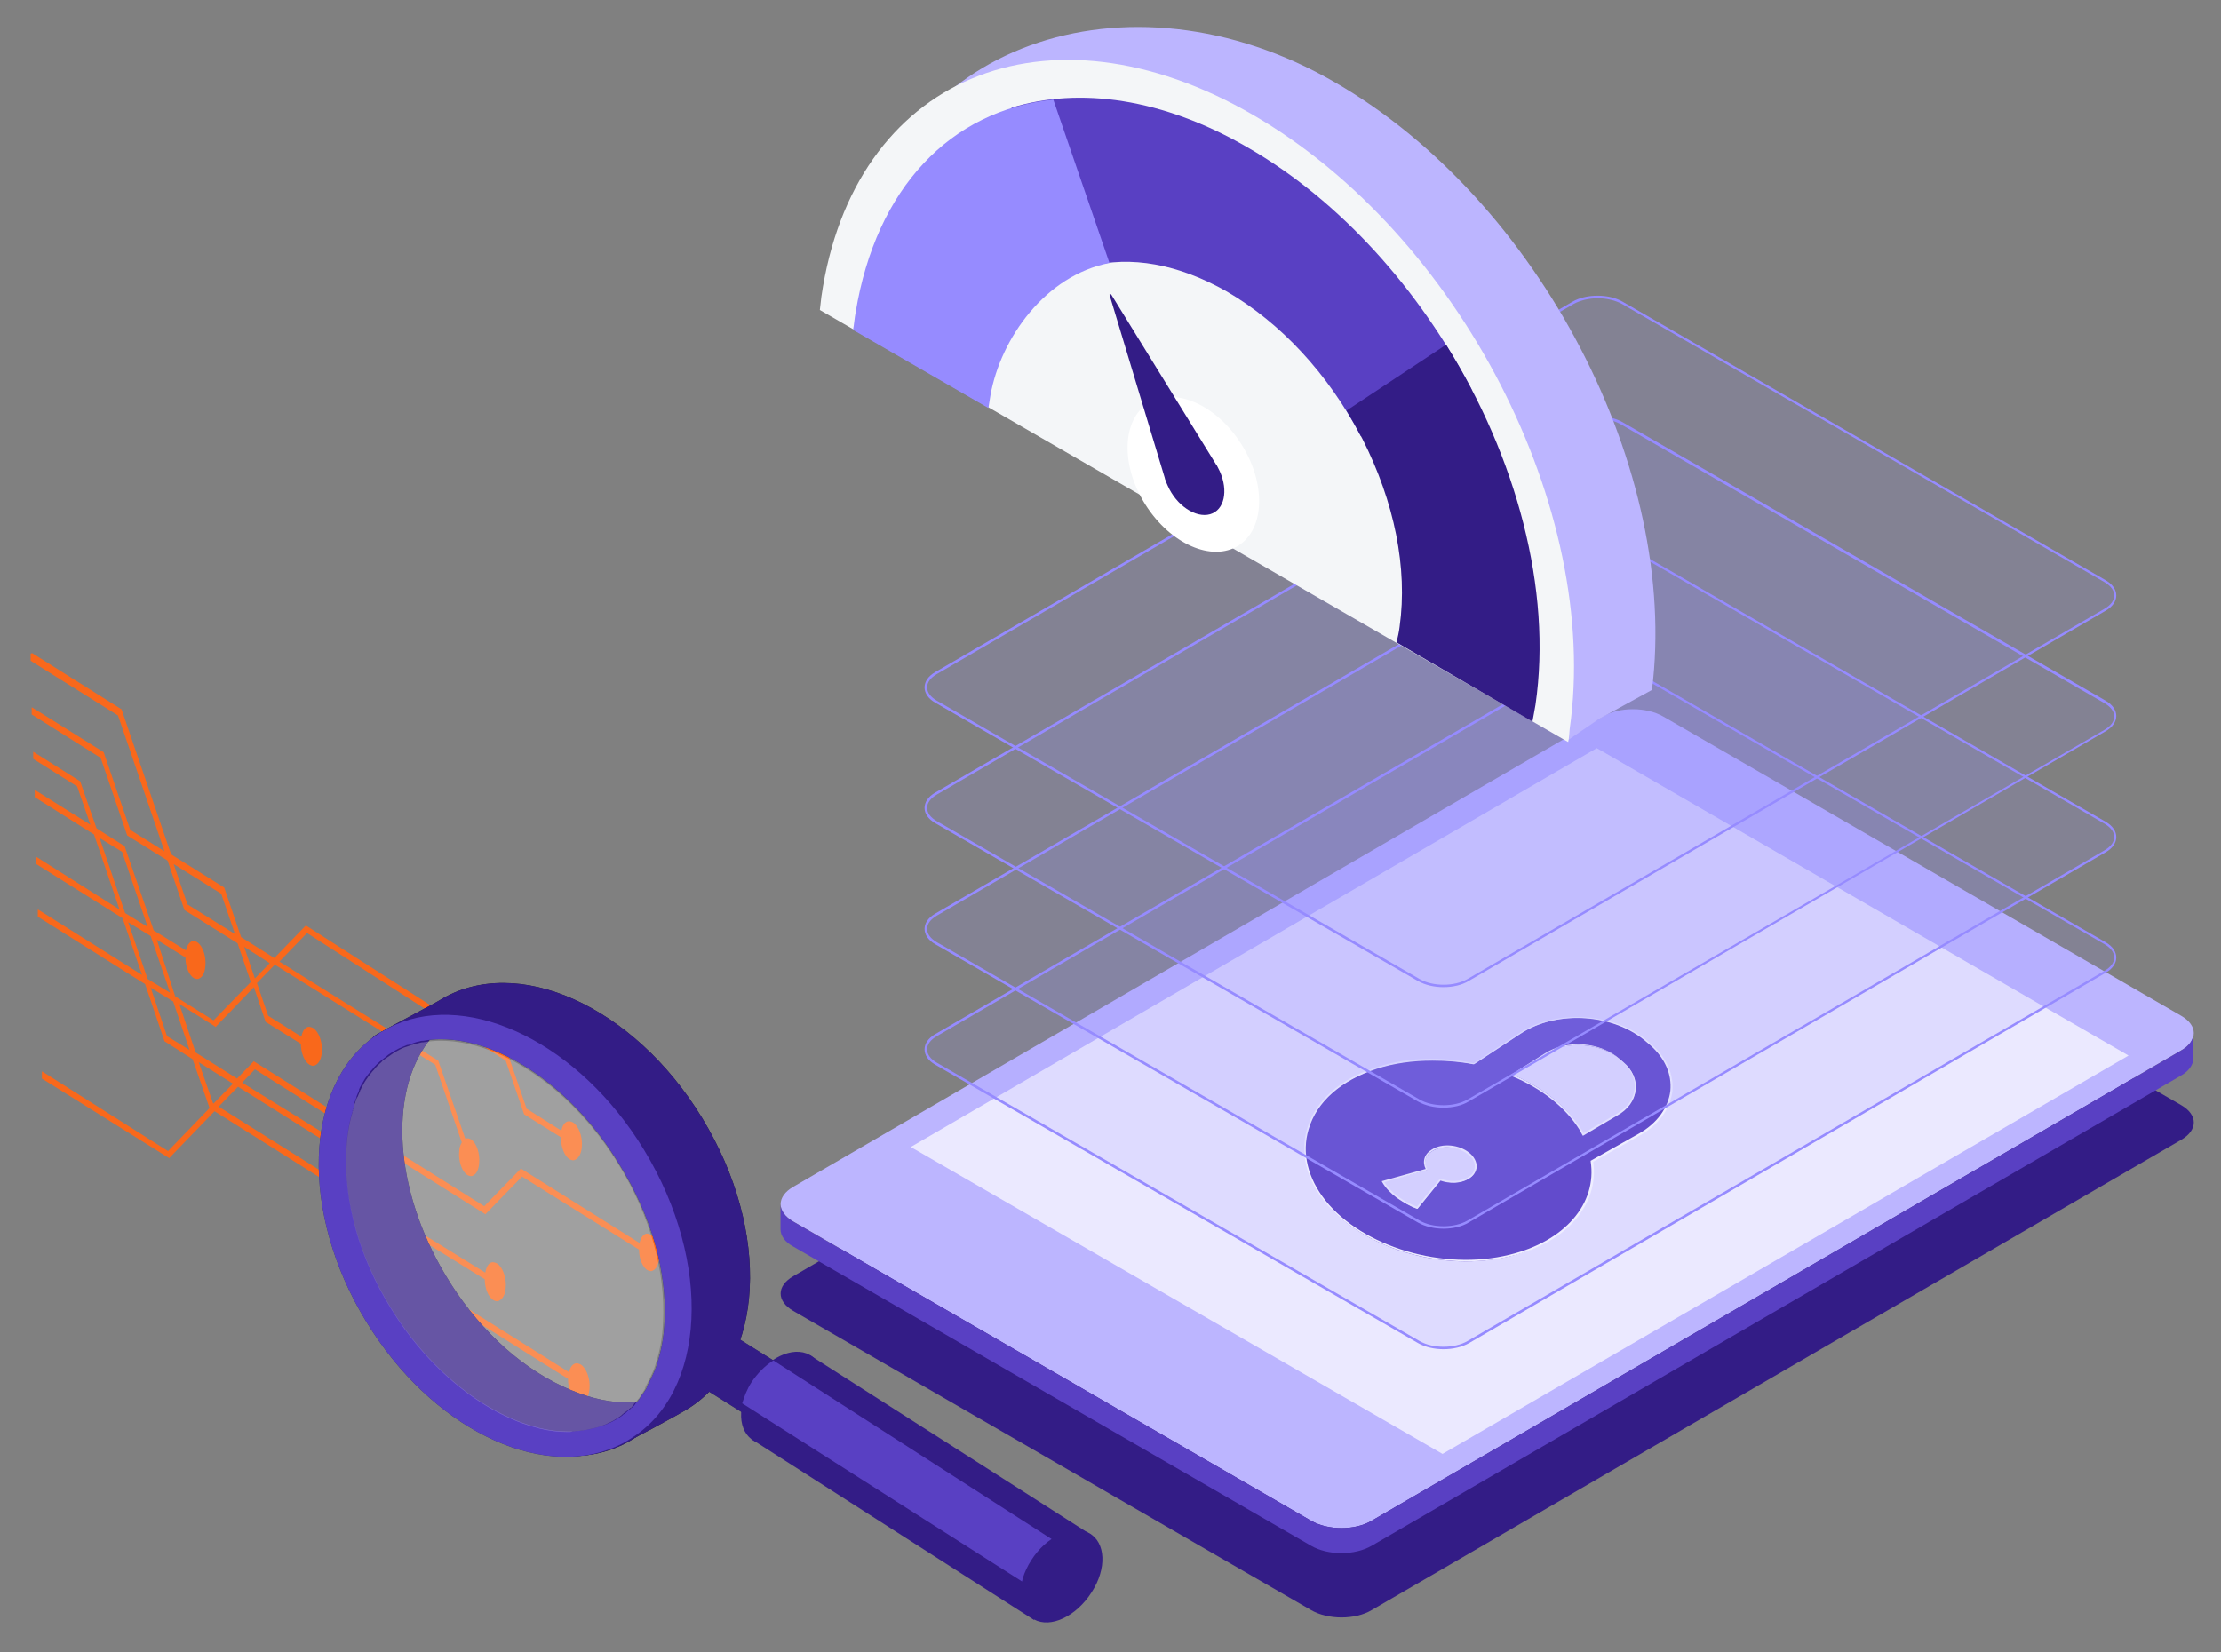 <?xml version="1.0" encoding="utf-8"?>
<!-- Generator: Adobe Illustrator 23.0.4, SVG Export Plug-In . SVG Version: 6.00 Build 0)  -->
<svg version="1.1" id="Layer_1" xmlns="http://www.w3.org/2000/svg" xmlns:xlink="http://www.w3.org/1999/xlink" x="0px" y="0px"
	 viewBox="0 0 434.8 323.5" style="enable-background:new 0 0 434.8 323.5;" xml:space="preserve">
<rect x="0" y="0" width="434.8" height="323.5" fill="#808080" stroke="none"/>
<style type="text/css">
	.st0{fill:#331C86;}
	.st1{fill:#BCB5FF;}
	.st2{fill:#5940C3;}
	.st3{opacity:0.7;}
	.st4{fill:#FFFFFF;}
	.st5{opacity:0.16;fill:#5940C3;}
	.st6{fill:#F9681B;}
	.st7{opacity:0.15;}
	.st8{fill:#968BFF;}
	.st9{fill:#F4F6F8;}
	.st10{fill:#1B1F24;}
	.st11{fill:#38404A;}
	.st12{fill:#E74C3C;}
	.st13{fill:none;}
	.st14{opacity:0.25;fill:#FFFFFF;}
</style>
<g>
	<path class="st0" d="M427,216.4c3.3,1.9,3.3,4.9,0,6.8l-158.5,92.1c-3.2,1.9-8.5,1.9-11.8,0l-101.4-58.6c-3.3-1.9-3.3-4.9,0-6.8
		l158.5-92.1c3.2-1.9,8.5-1.9,11.8,0L427,216.4z"/>
</g>
<g>
	<path class="st1" d="M427,198.9c3.3,1.9,3.3,4.9,0,6.8l-158.5,92.1c-3.2,1.9-8.5,1.9-11.8,0l-101.4-58.6c-3.3-1.9-3.3-4.9,0-6.8
		l158.5-92.1c3.2-1.9,8.5-1.9,11.8,0L427,198.9z"/>
</g>
<path class="st2" d="M427,205.7l-158.5,92.1c-3.2,1.9-8.5,1.9-11.8,0l-101.4-58.6c-1.6-0.9-2.5-2.2-2.5-3.4l0,4.9
	c0,1.2,0.8,2.5,2.5,3.4l101.4,58.6c3.3,1.9,8.5,1.9,11.8,0L427,210.6c1.6-0.9,2.4-2.2,2.4-3.4l0-4.9
	C429.4,203.6,428.6,204.8,427,205.7z"/>
<g class="st3">
	<polygon class="st4" points="416.7,206.7 282.4,284.7 178.3,224.6 312.6,146.5 	"/>
</g>
<g>
	<path class="st5" d="M311.7,227.4l9.3-5.2c7.3-4.1,8.5-12,2.3-17.5l-0.7-0.6c-6.4-5.7-17.7-6.4-24.9-1.7l-9.1,6
		c-6.4-1.3-13.1-1.1-19.1,0.8c-13.8,4.5-17.9,16.3-10.1,26.1c7.3,9.2,23.2,13.9,36.2,10.7C306.6,243.2,312.9,235.7,311.7,227.4z
		 M302.5,206.4c4.2-2.7,10.8-2.2,14.6,1l0.7,0.6c3.7,3.2,3.1,7.8-1.2,10.3l-6.6,3.8c-0.2-0.4-0.4-0.7-0.6-1.1
		c-2.8-4.5-7.6-8.2-13.4-10.6L302.5,206.4z M270.8,231.4l8.6-2.3c-0.8-1.3-0.5-2.8,1-3.7c2-1.2,5.1-1,7.1,0.6
		c1.9,1.5,1.9,3.7-0.1,4.9c-1.5,0.9-3.7,0.9-5.4,0.3l-4.5,5.5c-1.4-0.5-2.7-1.2-3.8-2.1C272.4,233.5,271.5,232.5,270.8,231.4z"/>
	<g>
		<path class="st2" d="M311.7,227.4l9.3-5.2c7.3-4.1,8.5-12,2.3-17.5l-0.7-0.6c-6.4-5.7-17.7-6.4-24.9-1.7l-9.1,6
			c-6.4-1.3-13.1-1.1-19.1,0.8c-13.8,4.5-17.9,16.3-10.1,26.1c7.3,9.2,23.2,13.9,36.2,10.7C306.6,243.2,312.9,235.7,311.7,227.4z
			 M302.5,206.4c4.2-2.7,10.8-2.2,14.6,1l0.7,0.6c3.7,3.2,3.1,7.8-1.2,10.3l-6.6,3.8c-0.2-0.4-0.4-0.7-0.6-1.1
			c-2.8-4.5-7.6-8.2-13.4-10.6L302.5,206.4z M270.8,231.4l8.6-2.3c-0.8-1.3-0.5-2.8,1-3.7c2-1.2,5.1-1,7.1,0.6
			c1.9,1.5,1.9,3.7-0.1,4.9c-1.5,0.9-3.7,0.9-5.4,0.3l-4.5,5.5c-1.4-0.5-2.7-1.2-3.8-2.1C272.4,233.5,271.5,232.5,270.8,231.4z"/>
		<path class="st4" d="M287.1,247c-10.9,0-22-4.5-27.8-11.7c-3.6-4.5-4.8-9.6-3.4-14.3c1.6-5.4,6.4-9.7,13.5-12
			c5.8-1.9,12.5-2.2,19.1-0.8l9.1-6c7.2-4.7,18.7-3.9,25.1,1.8l0.7,0.6c2.9,2.6,4.3,5.8,4,9.1c-0.4,3.4-2.7,6.6-6.3,8.6l-9.2,5.2
			c1.2,8.4-5.3,15.9-16.2,18.5C292.9,246.7,290,247,287.1,247z M280.4,207.7c-3.8,0-7.5,0.5-10.9,1.6c-7,2.3-11.7,6.4-13.3,11.8
			c-1.4,4.6-0.2,9.6,3.3,14c7.3,9.1,23.1,13.8,36,10.6c10.8-2.6,17.2-10,15.9-18.3l0-0.1l9.4-5.3c3.6-2,5.8-5.1,6.2-8.4
			c0.3-3.2-1-6.3-3.9-8.9l-0.7-0.6c-6.3-5.6-17.6-6.4-24.7-1.7l-9.2,6l-0.1,0C285.8,207.9,283.1,207.7,280.4,207.7z M277.5,236.7
			l-0.1,0c-1.4-0.5-2.7-1.3-3.9-2.1c-1.2-0.9-2.2-1.9-2.9-3.1l-0.1-0.2l8.6-2.4c-0.7-1.4-0.3-2.9,1.2-3.8c2-1.3,5.3-1,7.3,0.6
			c1,0.8,1.5,1.8,1.5,2.8c-0.1,0.9-0.6,1.8-1.6,2.3c-1.5,0.9-3.6,1-5.5,0.3L277.5,236.7z M271,231.5c0.7,1,1.6,2,2.7,2.8
			c1.1,0.8,2.3,1.5,3.7,2l4.5-5.5l0.1,0c1.8,0.7,3.9,0.6,5.3-0.2c0.9-0.5,1.4-1.2,1.4-2.1c0.1-0.9-0.4-1.8-1.4-2.5
			c-1.9-1.5-5-1.8-6.9-0.6c-1.4,0.8-1.7,2.2-1,3.5l0.1,0.2L271,231.5z M309.9,222.4l-0.1-0.1c-0.2-0.4-0.4-0.7-0.6-1.1
			c-2.7-4.3-7.4-8.1-13.3-10.5l-0.3-0.1l6.8-4.3c4.3-2.8,10.9-2.3,14.7,1.1l0.7,0.6c1.8,1.5,2.6,3.5,2.4,5.4
			c-0.2,2.1-1.5,3.9-3.7,5.1L309.9,222.4z M296.3,210.5c5.8,2.5,10.5,6.2,13.2,10.5c0.2,0.3,0.4,0.6,0.5,0.9l6.5-3.8
			c2.1-1.2,3.3-2.9,3.5-4.9c0.2-1.9-0.6-3.7-2.3-5.2l-0.7-0.6c-3.6-3.2-10.2-3.7-14.4-1L296.3,210.5z"/>
	</g>
</g>
<path class="st6" d="M127.4,241.8c-0.3-0.2-0.7-0.3-1-0.2c-0.5,0.2-1,0.8-1.2,1.8l-23.1-14.5l-0.1-0.1l-7.2,7.4l-45-28.3l-0.1-0.1
	l-3.3,3.4l-8.1-5.1l-3.2-9.5l7,4.4l0.1,0.1l7.5-7.8l2.2,6.5l0.1,0.3l6.9,4.3c0,1.8,0.7,3.5,1.7,4.1c0.4,0.2,0.8,0.3,1.1,0.1
	c0.7-0.3,1.2-1.2,1.3-2.5c0.2-2-0.6-4.1-1.7-4.8c-0.4-0.2-0.8-0.3-1.1-0.2c-0.6,0.2-1,0.9-1.2,1.9l-6.5-4.1l-2.2-6.4l3.5-3.6
	l31.4,19.6l5.2,15.2c-0.3,0.5-0.5,1.1-0.5,1.7c-0.2,1.9,0.5,4,1.6,4.7c0.4,0.2,0.8,0.3,1.1,0.1c0.7-0.3,1.1-1.2,1.2-2.4
	c0.2-1.9-0.5-4-1.6-4.7c-0.4-0.2-0.7-0.3-1.1-0.1L85.9,208l-0.1-0.3l-31.1-19.4l5.4-5.6L99,207.7l3.5,10.2l0.1,0.3l7.2,4.5
	c0,1.9,0.7,3.7,1.7,4.3c0.4,0.2,0.8,0.3,1.1,0.1c0.7-0.3,1.2-1.2,1.3-2.5c0.2-2-0.6-4.1-1.7-4.8c-0.4-0.2-0.7-0.3-1.1-0.2
	c-0.6,0.2-1,0.8-1.2,1.8l-6.8-4.3l-3.5-10.2l-0.1-0.3L60,181.3l-0.1-0.1l-6.2,6.4l-6.5-4.1l-3.2-9.4l-0.1-0.3l-10.4-6.5l-9.6-28.1
	l-0.1-0.3l-17.5-11L6,128l0,1.4l17.1,10.7l9.1,26.6l-6.7-4.2l-5.1-14.9l-0.1-0.3l-13.9-8.7l-0.2-0.1l0,1.4l13.5,8.5l5.1,14.9
	l0.1,0.3l7.9,4.9l3.2,9.4l0.1,0.3l10.4,6.5l2.6,7.6l-7.3,7.5l-7.5-4.7L30.7,184l5.6,3.5c0,1.8,0.7,3.4,1.6,4
	c0.4,0.2,0.8,0.3,1.1,0.1c0.7-0.3,1.1-1.2,1.2-2.4c0.2-1.9-0.5-4-1.6-4.7c-0.3-0.2-0.7-0.3-1-0.2c-0.5,0.2-1,0.8-1.2,1.8l-6.3-3.9
	L24.5,166l-0.1-0.3l-5.5-3.5l-3.1-8.9l-0.1-0.3l-9.2-5.8l0,1.4l8.6,5.4l2.6,7.5L7,154.8l-0.2-0.1l0,1.4l11.6,7.3l5,14.7L7.3,167.9
	l-0.2-0.1l0,1.4L24,179.8l3.8,11.1L7.6,178.2l-0.2-0.1l0,1.4l21,13.2l3.7,10.9l0.1,0.3l5.5,3.5l3.3,9.5l0,0.1l-8.1,8.4L8.4,209.9
	l-0.2-0.1l0,1.4L33,226.7l0.1,0.1l8.9-9.2l27.8,17.5l3.8,11.1l0.1,0.3l37.5,23.5c0,1.9,0.7,3.7,1.7,4.4c0.2,0.1,0.3,0.2,0.5,0.2
	c0.2,0,0.4,0,0.7-0.1c0.7-0.3,1.2-1.2,1.3-2.5c0.2-2-0.6-4.1-1.7-4.8c-0.4-0.2-0.7-0.3-1.1-0.2c-0.6,0.2-1,0.8-1.2,1.7l-37.1-23.3
	l-3.3-9.7l23.9,14.8c0,1.8,0.7,3.5,1.7,4.1c0.4,0.2,0.8,0.3,1.1,0.1c0.7-0.3,1.2-1.2,1.3-2.5c0.2-2-0.6-4.1-1.7-4.8
	c-0.4-0.2-0.8-0.3-1.1-0.2c-0.6,0.2-1,0.9-1.2,2l-24.6-15.2l-3.3-9.8L47.4,212l2.5-2.6l45,28.3l0.1,0.1l7.2-7.4l22.9,14.3
	c0,1.8,0.7,3.4,1.6,4c0.4,0.2,0.8,0.3,1.1,0.1c0.7-0.3,1.1-1.2,1.2-2.4C129.2,244.5,128.5,242.5,127.4,241.8z M33.3,194.4l-4.4-2.7
	l-3.8-11.1l4.4,2.7L33.3,194.4z M24.5,178.8l-5-14.7l4.4,2.7l5,14.7L24.5,178.8z M33.9,196.1l3.2,9.5l-4.4-2.7l-3.2-9.5L33.9,196.1z
	 M45.6,212.2l-3.8,3.9l-0.1-0.1l-2.8-8L45.6,212.2z M66.5,225.3l2.7,8l-26.4-16.6l3.8-3.9L66.5,225.3z M47.8,185.4l5,3.2l-2.9,3
	L47.8,185.4z M46,182.9l-9.3-5.8l-2.7-7.9l9.3,5.8L46,182.9z"/>
<g>
	<g class="st7">
		<g>
			<path class="st8" d="M412.1,184.8c2.7,1.5,2.7,4.1,0,5.6l-124.7,72.5c-2.7,1.5-7,1.5-9.7,0l-94.5-54.5c-2.7-1.5-2.7-4.1,0-5.6
				L308,130.2c2.7-1.5,7-1.5,9.7,0L412.1,184.8z"/>
		</g>
	</g>
	<g>
		<g>
			<path class="st8" d="M282.6,264.2c-1.8,0-3.6-0.4-5-1.2l-94.5-54.5c-1.4-0.8-2.1-1.9-2.1-3c0-1.1,0.7-2.2,2.1-3L307.8,130
				c2.7-1.6,7.2-1.6,9.9,0l94.5,54.5c1.4,0.8,2.1,1.9,2.1,3c0,1.1-0.7,2.2-2.1,3L287.6,263C286.2,263.8,284.4,264.2,282.6,264.2z
				 M312.8,129.3c-1.7,0-3.4,0.4-4.7,1.1l-124.7,72.5c-1.2,0.7-1.9,1.6-1.9,2.6c0,1,0.7,1.9,1.9,2.6l94.5,54.5
				c2.6,1.5,6.8,1.5,9.4,0L412,190.1c1.2-0.7,1.9-1.6,1.9-2.6c0-1-0.7-1.9-1.9-2.6l-94.5-54.5C316.2,129.7,314.5,129.3,312.8,129.3z
				"/>
		</g>
	</g>
</g>
<g>
	<g class="st7">
		<g>
			<path class="st8" d="M412.1,161.1c2.7,1.5,2.7,4.1,0,5.6l-124.7,72.5c-2.7,1.5-7,1.5-9.7,0l-94.5-54.5c-2.7-1.5-2.7-4.1,0-5.6
				L308,106.6c2.7-1.5,7-1.5,9.7,0L412.1,161.1z"/>
		</g>
	</g>
	<g>
		<g>
			<path class="st8" d="M282.6,240.6c-1.8,0-3.6-0.4-5-1.2l-94.5-54.5c-1.4-0.8-2.1-1.9-2.1-3c0-1.1,0.7-2.2,2.1-3l124.7-72.5
				c2.7-1.6,7.2-1.6,9.9,0l94.5,54.5c1.4,0.8,2.1,1.9,2.1,3c0,1.1-0.7,2.2-2.1,3l-124.7,72.5C286.2,240.2,284.4,240.6,282.6,240.6z
				 M312.8,105.7c-1.7,0-3.4,0.4-4.7,1.1l-124.7,72.5c-1.2,0.7-1.9,1.6-1.9,2.6c0,1,0.7,1.9,1.9,2.6l94.5,54.5
				c2.6,1.5,6.8,1.5,9.4,0L412,166.5c1.2-0.7,1.9-1.6,1.9-2.6c0-1-0.7-1.9-1.9-2.6l-94.5-54.5C316.2,106,314.5,105.7,312.8,105.7z"
				/>
		</g>
	</g>
</g>
<g>
	<g class="st7">
		<g>
			<path class="st8" d="M412.1,137.5c2.7,1.5,2.7,4.1,0,5.6l-124.7,72.5c-2.7,1.5-7,1.5-9.7,0L183.3,161c-2.7-1.5-2.7-4.1,0-5.6
				L308,82.9c2.7-1.5,7-1.5,9.7,0L412.1,137.5z"/>
		</g>
	</g>
	<g>
		<g>
			<path class="st8" d="M282.6,216.9c-1.8,0-3.6-0.4-5-1.2l-94.5-54.5c-1.4-0.8-2.1-1.9-2.1-3c0-1.1,0.7-2.2,2.1-3l124.7-72.5
				c2.7-1.6,7.2-1.6,9.9,0l94.5,54.5c1.4,0.8,2.1,1.9,2.1,3c0,1.1-0.7,2.2-2.1,3l-124.7,72.5C286.2,216.5,284.4,216.9,282.6,216.9z
				 M312.8,82c-1.7,0-3.4,0.4-4.7,1.1l-124.7,72.5c-1.2,0.7-1.9,1.6-1.9,2.6c0,1,0.7,1.9,1.9,2.6l94.5,54.5c2.6,1.5,6.8,1.5,9.4,0
				L412,142.9c1.2-0.7,1.9-1.6,1.9-2.6c0-1-0.7-1.9-1.9-2.6l-94.5-54.5C316.2,82.4,314.5,82,312.8,82z"/>
		</g>
	</g>
</g>
<g>
	<g class="st7">
		<g>
			<path class="st8" d="M412.1,113.8c2.7,1.5,2.7,4.1,0,5.6l-124.7,72.5c-2.7,1.5-7,1.5-9.7,0l-94.5-54.5c-2.7-1.5-2.7-4.1,0-5.6
				L308,59.3c2.7-1.5,7-1.5,9.7,0L412.1,113.8z"/>
		</g>
	</g>
	<g>
		<g>
			<path class="st8" d="M282.6,193.3c-1.8,0-3.6-0.4-5-1.2l-94.5-54.5c-1.4-0.8-2.1-1.9-2.1-3c0-1.1,0.7-2.2,2.1-3l124.7-72.5
				c2.7-1.6,7.2-1.6,9.9,0l94.5,54.5c1.4,0.8,2.1,1.9,2.1,3c0,1.1-0.7,2.2-2.1,3l-124.7,72.5C286.2,192.9,284.4,193.3,282.6,193.3z
				 M312.8,58.4c-1.7,0-3.4,0.4-4.7,1.1L183.4,132c-1.2,0.7-1.9,1.6-1.9,2.6c0,1,0.7,1.9,1.9,2.6l94.5,54.5c2.6,1.5,6.8,1.5,9.4,0
				L412,119.2c1.2-0.7,1.9-1.6,1.9-2.6c0-1-0.7-1.9-1.9-2.6l-94.5-54.5C316.2,58.8,314.5,58.4,312.8,58.4z"/>
		</g>
	</g>
</g>
<path class="st1" d="M261.3,16.1c-40.4-23.4-87.5-7.6-93.7,35.5c-0.1,0.9-0.2,1.7-0.3,2.6l29.8,12c0.1-0.5,104.2,59.6,104.1,60.1
	l5.8,18.6l6-4.1l10.4-5.7l0,0C328.8,92.3,301.4,39.2,261.3,16.1z"/>
<path class="st0" d="M238.9,27.3c-36.8-21.3-66.9-4.9-68,36.5c0,1.3,0.9,2.8,2,3.5l131.7,76c1.1,0.6,2,0.1,2-1.2
	C305.6,99.5,275.8,48.6,238.9,27.3z"/>
<path class="st4" d="M234.7,47.6c-25.1-14.5-45.6-2.8-45.7,26c0,0.2,0.1,0.3,0.2,0.4c0.1,0.1,0.2,0,0.2-0.1
	c0-14.3,5.1-24.3,13.3-28.9c8.2-4.7,19.4-4,31.9,3.2c12.4,7.2,23.7,19.5,31.8,33.5c8.1,14.1,13.1,29.9,13.1,44.2
	c0,0.2,0.1,0.3,0.2,0.4c0.1,0.1,0.2,0,0.2-0.1C280.1,97.3,259.8,62.1,234.7,47.6"/>
<path class="st9" d="M245.3,22.5c-40.4-23.4-78.3-7.4-84.5,35.6c-0.1,0.9-0.2,1.7-0.3,2.6l146.5,84.6c0.2-0.8,0.2-1.7,0.3-2.6
	C313.4,99.8,285.7,45.9,245.3,22.5z"/>
<path class="st2" d="M244.3,28.9c-16.7-9.7-33-11.9-46.3-7.8c4.1,8.3,9.6,19.7,15.2,31.1c8.1-2.2,17.5-0.5,27,4.9
	c10.5,6.1,19.8,16.1,26.2,28.3c8-3.3,16-6.7,21.7-9.1C277.9,56.8,262.5,39.4,244.3,28.9z"/>
<path class="st8" d="M193.5,79.9c0.2-1.1,0.2-1.4,0.4-2.5c2-11.2,10.8-23.5,23.3-25.9l-11-32c-20.1,2.1-34.7,17.3-38.7,41.7
	c-0.2,1-0.3,2.4-0.5,3.4L193.5,79.9z"/>
<path class="st0" d="M274,122.7c-0.1,1-0.4,2.2-0.6,3.1l26.6,15.5c0.2-1,0.4-2.2,0.6-3.3c3.3-22.6-3.8-48.6-17.5-70.5l-19.5,12.9
	c1.1,1.8,2.1,3.6,3.1,5.5C273,98.3,275.6,111.3,274,122.7z"/>
<ellipse transform="matrix(0.845 -0.535 0.535 0.845 -13.418 139.451)" class="st4" cx="233.6" cy="92.8" rx="11.1" ry="16.5"/>
<path class="st0" d="M238.8,92.3c-0.2-0.4-0.4-0.8-0.6-1.2l0,0l-0.1-0.1c0,0,0,0,0,0l-20.6-33.4l-0.3,0.1l10.8,35.8
	c0,0.1,0.1,0.3,0.1,0.4l0.1,0.2l0,0c0.1,0.3,0.2,0.6,0.4,1c1.7,3.9,5.5,6.4,8.3,5.6C239.7,99.9,240.5,96.1,238.8,92.3z"/>
<g>
	<path class="st10" d="M134.6,275.9c-1.4,0.9-12.6,7-14.1,7.5c0,0,0,0-0.1,0c-5.7,1.9-10.7,0.8-15.5-2.5c3.4,0.8,6.7,1,9.9,0.5
		c2.4-0.4,4.6-1.2,6.6-2.4c6-3.7,9.5-10.9,10-20.2c0.5-10.1-2.6-21.3-8.8-31.4c-10.2-16.7-26.5-26.9-39.7-24.8
		c-2.4,0.4-4.6,1.2-6.6,2.4c-4.1,2.6-7.1,6.8-8.7,12.3c-0.4-5.7,1.2-10.6,5.8-14.5c0.1-0.1,0.2-0.1,0.3-0.2c0.1,0,0.1-0.1,0.2-0.1
		c0.7-0.4,1.9-1.1,3.4-1.9c3.5-1.9,8.1-4.3,8.7-4.7c15-9.3,38.1,1,51.5,23.1C151,241.2,149.7,266.6,134.6,275.9z"/>
	<path class="st10" d="M123.4,282.1c1.4-0.8,11.8-7.7,13-8.8c0,0,0,0,0,0c4.3-4,5.6-8.9,5-14.5c-0.8,3.3-2.2,6.3-4.1,8.8
		c-1.4,1.9-3.2,3.4-5.1,4.6c-5.9,3.5-13.7,3.2-22-0.7c-9-4.2-17.2-12-23.1-22c-9.8-16.5-11.1-35.2-3.2-45.6c1.4-1.9,3.2-3.4,5.1-4.6
		c4.1-2.4,9.2-3,14.6-1.9c-4.7-3-9.7-3.8-15.1-1.7c-0.1,0.1-0.2,0.1-0.3,0.1c-0.1,0-0.1,0.1-0.2,0.1c-0.7,0.4-1.8,1.2-3.2,2.1
		c-3.2,2.1-7.4,5-8,5.4c-14.9,8.7-16.6,33.4-3.7,55.1C86,280.3,108.5,290.8,123.4,282.1z"/>
	<polygon class="st11" points="173,279.9 165.4,289.2 136.4,271 143.1,261.2 	"/>
	<g>
		<path class="st12" d="M123.1,278.4c0.8-0.3,1.6-0.7,2.3-1.2C124.7,277.6,124,278,123.1,278.4z"/>
	</g>
	<g>
		<path class="st13" d="M86.5,203.7c-1.1,0-2.3,0.1-3.4,0.3c-0.2,0-0.5,0.1-0.7,0.1c-0.3,0.1-0.5,0.1-0.8,0.2
			c-0.2,0-0.4,0.1-0.6,0.2l-0.2,0.1c-0.2,0.1-0.4,0.1-0.6,0.2c-0.3,0.1-0.5,0.2-0.7,0.2c-0.4,0.2-0.8,0.3-1.2,0.5
			c-0.5,0.3-1,0.5-1.4,0.8c-0.3,0.2-0.7,0.4-1,0.7c-0.3,0.2-0.6,0.4-1,0.8c-0.3,0.2-0.5,0.5-0.8,0.7c-0.1,0.1-0.1,0.1-0.2,0.2
			l-0.1,0.1l-0.1,0.1c-0.2,0.2-0.4,0.4-0.6,0.7c-0.2,0.2-0.4,0.5-0.6,0.7l-0.1,0.1c-0.1,0.1-0.2,0.3-0.3,0.4l0,0l0,0
			c-0.2,0.2-0.3,0.5-0.5,0.7c-0.2,0.4-0.4,0.7-0.6,1c-0.1,0.1-0.1,0.2-0.1,0.2l0,0l0,0c-0.2,0.3-0.3,0.6-0.4,0.8l0,0.1l0,0l0,0.1
			c-0.2,0.4-0.4,0.8-0.5,1.2l0,0.1c-0.2,0.4-0.3,0.8-0.4,1.1l0,0.1l0,0.1l0,0l0,0.1l-0.1,0.2c-0.1,0.2-0.2,0.5-0.2,0.8l0,0.1l0,0.1
			c0,0.1-0.1,0.2-0.1,0.2l0,0.1c-0.7,2.3-1.1,4.9-1.2,7.6c-0.5,9.8,2.5,20.7,8.6,30.6c7.2,11.9,18.3,20.9,28.8,23.6l0.1,0l0.1,0
			c0,0,0.1,0,0.1,0.1c2,0.5,3.9,0.7,5.7,0.7c0.3,0,0.6,0,0.9,0c0.4,0,0.7,0,1.1-0.1c0.3,0,0.5,0,0.7-0.1l0.1,0h0.1
			c0.2,0,0.4-0.1,0.6-0.1c1.1-0.2,2.1-0.4,3.1-0.8c0.3-0.1,0.6-0.2,0.9-0.3c0.8-0.3,1.5-0.7,2.2-1.1c0.3-0.2,0.6-0.4,0.9-0.6
			l0.1-0.1c0,0,0.1,0,0.1-0.1c0.3-0.2,0.5-0.4,0.7-0.5c0,0,0.2-0.2,0.2-0.2l0.1-0.1c0.2-0.2,0.4-0.4,0.7-0.6l0.1,0
			c0,0,0.1-0.1,0.1-0.1l0.1-0.1c0.2-0.2,0.3-0.3,0.4-0.5l0-0.1l0,0c0.3-0.3,0.5-0.6,0.8-0.9c0.1-0.1,0.2-0.3,0.3-0.5
			c0.4-0.5,0.7-1.1,1.1-1.6l0-0.1c0.1-0.1,0.2-0.3,0.2-0.4l0-0.1c0.1-0.3,0.3-0.5,0.4-0.8l0.1-0.1l0,0l0,0c0.2-0.3,0.3-0.7,0.5-1.1
			c0.3-0.8,0.6-1.6,0.9-2.4c0.8-2.4,1.2-5.2,1.4-8.1c0.5-9.8-2.5-20.7-8.6-30.6C112.6,213.5,98.6,203.7,86.5,203.7z"/>
		<path class="st11" d="M126.1,225.2c-12.6-20.8-33.9-31.1-48.8-24.5c-0.9,0.4-1.8,0.9-2.7,1.4c-0.2,0.1-0.5,0.3-0.7,0.5
			c-0.1,0-0.2,0.1-0.2,0.1c-0.1,0.1-0.2,0.1-0.3,0.2c-13.9,9.8-14.8,34.5-1.7,55.9c12.6,20.7,33.8,31.1,48.8,24.5
			c0.9-0.4,1.9-0.9,2.8-1.5C138.3,272.7,139.5,247.3,126.1,225.2z M130.1,258.7c-0.1,3-0.6,5.7-1.4,8.1c-0.2,0.8-0.5,1.6-0.9,2.4
			c-0.2,0.4-0.3,0.7-0.5,1.1l0,0l0,0l-0.1,0.1c-0.1,0.3-0.3,0.6-0.4,0.8l0,0.1c-0.1,0.1-0.2,0.3-0.2,0.4l0,0.1
			c-0.3,0.5-0.7,1.1-1.1,1.6c-0.1,0.2-0.2,0.3-0.3,0.5c-0.3,0.4-0.5,0.7-0.8,0.9l0,0l0,0.1c-0.1,0.1-0.2,0.3-0.4,0.5l-0.1,0.1
			c0,0-0.1,0.1-0.1,0.1l-0.1,0c-0.3,0.3-0.5,0.5-0.7,0.6l-0.1,0.1c0,0-0.2,0.1-0.2,0.2c-0.2,0.2-0.4,0.3-0.7,0.5c0,0-0.1,0-0.1,0.1
			l-0.1,0.1c-0.3,0.2-0.6,0.4-0.9,0.6c-0.7,0.4-1.4,0.8-2.2,1.1c-0.3,0.1-0.6,0.2-0.9,0.3c-1,0.4-2,0.6-3.1,0.8
			c-0.2,0-0.4,0.1-0.6,0.1H114l-0.1,0c-0.2,0-0.4,0.1-0.7,0.1c-0.4,0-0.8,0.1-1.1,0.1c-0.3,0-0.6,0-0.9,0c-1.8,0-3.7-0.2-5.7-0.7
			c0,0-0.1,0-0.1-0.1l-0.1,0l-0.1,0c-10.6-2.7-21.6-11.7-28.8-23.6c-6.1-9.9-9.1-20.8-8.6-30.6c0.1-2.7,0.5-5.3,1.2-7.6l0-0.1
			c0-0.1,0-0.2,0.1-0.2l0-0.1l0-0.1c0.1-0.3,0.2-0.5,0.2-0.8l0.1-0.2l0-0.1l0,0l0-0.1l0-0.1c0.1-0.3,0.3-0.7,0.4-1.1l0-0.1
			c0.2-0.4,0.3-0.8,0.5-1.2l0-0.1l0,0l0-0.1c0.1-0.3,0.3-0.6,0.4-0.8l0,0l0,0c0-0.1,0.1-0.1,0.1-0.2c0.2-0.3,0.4-0.6,0.6-1
			c0.1-0.2,0.3-0.4,0.5-0.7l0,0l0,0c0.1-0.1,0.2-0.3,0.3-0.4l0.1-0.1c0.2-0.3,0.4-0.5,0.6-0.7c0.2-0.3,0.4-0.5,0.6-0.7l0.1-0.1
			l0.1-0.1c0-0.1,0.1-0.1,0.2-0.2c0.3-0.3,0.5-0.5,0.8-0.7c0.4-0.3,0.6-0.5,1-0.8c0.3-0.3,0.7-0.5,1-0.7c0.4-0.3,0.9-0.5,1.4-0.8
			c0.4-0.2,0.8-0.3,1.2-0.5c0.2-0.1,0.4-0.2,0.7-0.2c0.2-0.1,0.4-0.1,0.6-0.2l0.2-0.1c0.2-0.1,0.3-0.1,0.6-0.2
			c0.2-0.1,0.5-0.1,0.8-0.2c0.2-0.1,0.5-0.1,0.7-0.1c1.1-0.2,2.2-0.3,3.4-0.3c12,0,26.1,9.8,34.9,24.4
			C127.5,238,130.6,248.9,130.1,258.7z"/>
	</g>
	<path class="st0" d="M134.6,275.9c-1.4,0.9-12.6,7-14.1,7.5c0,0,0,0-0.1,0c-5.7,1.9-10.7,0.8-15.5-2.5c3.4,0.8,6.7,1,9.9,0.5
		c2.4-0.4,4.6-1.2,6.6-2.4c6-3.7,9.5-10.9,10-20.2c0.5-10.1-2.6-21.3-8.8-31.4c-10.2-16.7-26.5-26.9-39.7-24.8
		c-2.4,0.4-4.6,1.2-6.6,2.4c-4.1,2.6-7.1,6.8-8.7,12.3c-0.4-5.7,1.2-10.6,5.8-14.5c0.1-0.1,0.2-0.1,0.3-0.2c0.1,0,0.1-0.1,0.2-0.1
		c0.7-0.4,1.9-1.1,3.4-1.9c3.5-1.9,8.1-4.3,8.7-4.7c15-9.3,38.1,1,51.5,23.1C151,241.2,149.7,266.6,134.6,275.9z"/>
	<path class="st0" d="M123.4,282.1c1.4-0.8,11.8-7.7,13-8.8c0,0,0,0,0,0c4.3-4,5.6-8.9,5-14.5c-0.8,3.3-2.2,6.3-4.1,8.8
		c-1.4,1.9-3.2,3.4-5.1,4.6c-5.9,3.5-13.7,3.2-22-0.7c-9-4.2-17.2-12-23.1-22c-9.8-16.5-11.1-35.2-3.2-45.6c1.4-1.9,3.2-3.4,5.1-4.6
		c4.1-2.4,9.2-3,14.6-1.9c-4.7-3-9.7-3.8-15.1-1.7c-0.1,0.1-0.2,0.1-0.3,0.1c-0.1,0-0.1,0.1-0.2,0.1c-0.7,0.4-1.8,1.2-3.2,2.1
		c-3.2,2.1-7.4,5-8,5.4c-14.9,8.7-16.6,33.4-3.7,55.1C86,280.3,108.5,290.8,123.4,282.1z"/>
	<polygon class="st0" points="173,279.9 165.4,289.2 136.4,271 143.1,261.2 	"/>
	<g>
		<path class="st12" d="M123.1,278.4c0.8-0.3,1.6-0.7,2.3-1.2C124.7,277.6,124,278,123.1,278.4z"/>
	</g>
	<g>
		<path class="st13" d="M86.5,203.7c-1.1,0-2.3,0.1-3.4,0.3c-0.2,0-0.5,0.1-0.7,0.1c-0.3,0.1-0.5,0.1-0.8,0.2
			c-0.2,0-0.4,0.1-0.6,0.2l-0.2,0.1c-0.2,0.1-0.4,0.1-0.6,0.2c-0.3,0.1-0.5,0.2-0.7,0.2c-0.4,0.2-0.8,0.3-1.2,0.5
			c-0.5,0.3-1,0.5-1.4,0.8c-0.3,0.2-0.7,0.4-1,0.7c-0.3,0.2-0.6,0.4-1,0.8c-0.3,0.2-0.5,0.5-0.8,0.7c-0.1,0.1-0.1,0.1-0.2,0.2
			l-0.1,0.1l-0.1,0.1c-0.2,0.2-0.4,0.4-0.6,0.7c-0.2,0.2-0.4,0.5-0.6,0.7l-0.1,0.1c-0.1,0.1-0.2,0.3-0.3,0.4l0,0l0,0
			c-0.2,0.2-0.3,0.5-0.5,0.7c-0.2,0.4-0.4,0.7-0.6,1c-0.1,0.1-0.1,0.2-0.1,0.2l0,0l0,0c-0.2,0.3-0.3,0.6-0.4,0.8l0,0.1l0,0l0,0.1
			c-0.2,0.4-0.4,0.8-0.5,1.2l0,0.1c-0.2,0.4-0.3,0.8-0.4,1.1l0,0.1l0,0.1l0,0l0,0.1l-0.1,0.2c-0.1,0.2-0.2,0.5-0.2,0.8l0,0.1l0,0.1
			c0,0.1-0.1,0.2-0.1,0.2l0,0.1c-0.7,2.3-1.1,4.9-1.2,7.6c-0.5,9.8,2.5,20.7,8.6,30.6c7.2,11.9,18.3,20.9,28.8,23.6l0.1,0l0.1,0
			c0,0,0.1,0,0.1,0.1c2,0.5,3.9,0.7,5.7,0.7c0.3,0,0.6,0,0.9,0c0.4,0,0.7,0,1.1-0.1c0.3,0,0.5,0,0.7-0.1l0.1,0h0.1
			c0.2,0,0.4-0.1,0.6-0.1c1.1-0.2,2.1-0.4,3.1-0.8c0.3-0.1,0.6-0.2,0.9-0.3c0.8-0.3,1.5-0.7,2.2-1.1c0.3-0.2,0.6-0.4,0.9-0.6
			l0.1-0.1c0,0,0.1,0,0.1-0.1c0.3-0.2,0.5-0.4,0.7-0.5c0,0,0.2-0.2,0.2-0.2l0.1-0.1c0.2-0.2,0.4-0.4,0.7-0.6l0.1,0
			c0,0,0.1-0.1,0.1-0.1l0.1-0.1c0.2-0.2,0.3-0.3,0.4-0.5l0-0.1l0,0c0.3-0.3,0.5-0.6,0.8-0.9c0.1-0.1,0.2-0.3,0.3-0.5
			c0.4-0.5,0.7-1.1,1.1-1.6l0-0.1c0.1-0.1,0.2-0.3,0.2-0.4l0-0.1c0.1-0.3,0.3-0.5,0.4-0.8l0.1-0.1l0,0l0,0c0.2-0.3,0.3-0.7,0.5-1.1
			c0.3-0.8,0.6-1.6,0.9-2.4c0.8-2.4,1.2-5.2,1.4-8.1c0.5-9.8-2.5-20.7-8.6-30.6C112.6,213.5,98.6,203.7,86.5,203.7z"/>
		<path class="st2" d="M126.1,225.2c-12.6-20.8-33.9-31.1-48.8-24.5c-0.9,0.4-1.8,0.9-2.7,1.4c-0.2,0.1-0.5,0.3-0.7,0.5
			c-0.1,0-0.2,0.1-0.2,0.1c-0.1,0.1-0.2,0.1-0.3,0.2c-13.9,9.8-14.8,34.5-1.7,55.9c12.6,20.7,33.8,31.1,48.8,24.5
			c0.9-0.4,1.9-0.9,2.8-1.5C138.3,272.7,139.5,247.3,126.1,225.2z M130.1,258.7c-0.1,3-0.6,5.7-1.4,8.1c-0.2,0.8-0.5,1.6-0.9,2.4
			c-0.2,0.4-0.3,0.7-0.5,1.1l0,0l0,0l-0.1,0.1c-0.1,0.3-0.3,0.6-0.4,0.8l0,0.1c-0.1,0.1-0.2,0.3-0.2,0.4l0,0.1
			c-0.3,0.5-0.7,1.1-1.1,1.6c-0.1,0.2-0.2,0.3-0.3,0.5c-0.3,0.4-0.5,0.7-0.8,0.9l0,0l0,0.1c-0.1,0.1-0.2,0.3-0.4,0.5l-0.1,0.1
			c0,0-0.1,0.1-0.1,0.1l-0.1,0c-0.3,0.3-0.5,0.5-0.7,0.6l-0.1,0.1c0,0-0.2,0.1-0.2,0.2c-0.2,0.2-0.4,0.3-0.7,0.5c0,0-0.1,0-0.1,0.1
			l-0.1,0.1c-0.3,0.2-0.6,0.4-0.9,0.6c-0.7,0.4-1.4,0.8-2.2,1.1c-0.3,0.1-0.6,0.2-0.9,0.3c-1,0.4-2,0.6-3.1,0.8
			c-0.2,0-0.4,0.1-0.6,0.1H114l-0.1,0c-0.2,0-0.4,0.1-0.7,0.1c-0.4,0-0.8,0.1-1.1,0.1c-0.3,0-0.6,0-0.9,0c-1.8,0-3.7-0.2-5.7-0.7
			c0,0-0.1,0-0.1-0.1l-0.1,0l-0.1,0c-10.6-2.7-21.6-11.7-28.8-23.6c-6.1-9.9-9.1-20.8-8.6-30.6c0.1-2.7,0.5-5.3,1.2-7.6l0-0.1
			c0-0.1,0-0.2,0.1-0.2l0-0.1l0-0.1c0.1-0.3,0.2-0.5,0.2-0.8l0.1-0.2l0-0.1l0,0l0-0.1l0-0.1c0.1-0.3,0.3-0.7,0.4-1.1l0-0.1
			c0.2-0.4,0.3-0.8,0.5-1.2l0-0.1l0,0l0-0.1c0.1-0.3,0.3-0.6,0.4-0.8l0,0l0,0c0-0.1,0.1-0.1,0.1-0.2c0.2-0.3,0.4-0.6,0.6-1
			c0.1-0.2,0.3-0.4,0.5-0.7l0,0l0,0c0.1-0.1,0.2-0.3,0.3-0.4l0.1-0.1c0.2-0.3,0.4-0.5,0.6-0.7c0.2-0.3,0.4-0.5,0.6-0.7l0.1-0.1
			l0.1-0.1c0-0.1,0.1-0.1,0.2-0.2c0.3-0.3,0.5-0.5,0.8-0.7c0.4-0.3,0.6-0.5,1-0.8c0.3-0.3,0.7-0.5,1-0.7c0.4-0.3,0.9-0.5,1.4-0.8
			c0.4-0.2,0.8-0.3,1.2-0.5c0.2-0.1,0.4-0.2,0.7-0.2c0.2-0.1,0.4-0.1,0.6-0.2l0.2-0.1c0.2-0.1,0.3-0.1,0.6-0.2
			c0.2-0.1,0.5-0.1,0.8-0.2c0.2-0.1,0.5-0.1,0.7-0.1c1.1-0.2,2.2-0.3,3.4-0.3c12,0,26.1,9.8,34.9,24.4
			C127.5,238,130.6,248.9,130.1,258.7z"/>
	</g>
	<path class="st14" d="M111.2,280.4c-1.8,0-3.7-0.2-5.7-0.7c0,0-0.1,0-0.1-0.1l-0.1,0l-0.1,0c-10.6-2.7-21.6-11.7-28.8-23.6
		c-6.1-9.9-9.1-20.8-8.6-30.6c0.1-2.7,0.5-5.3,1.2-7.6l0-0.1c0-0.1,0-0.2,0.1-0.2l0-0.1l0-0.1c0.1-0.3,0.2-0.5,0.2-0.8l0.1-0.2
		l0-0.1l0.1-0.2c0.1-0.3,0.2-0.7,0.4-1.1l0.1-0.1c0.2-0.4,0.3-0.8,0.5-1.2l0-0.1l0.1-0.1c0.1-0.3,0.3-0.6,0.4-0.8l0,0l0,0
		c0-0.1,0.1-0.1,0.1-0.2c0.2-0.4,0.4-0.7,0.6-1c0.2-0.2,0.3-0.5,0.5-0.7l0,0l0,0c0.1-0.1,0.2-0.3,0.3-0.4l0.1-0.1
		c0.2-0.3,0.4-0.5,0.6-0.7c0.2-0.3,0.4-0.5,0.6-0.7l0.1-0.1l0.1-0.1c0-0.1,0.1-0.1,0.1-0.1c0.3-0.3,0.6-0.5,0.8-0.8
		c0.4-0.3,0.7-0.5,1-0.7c0.4-0.3,0.7-0.5,1-0.7c0.4-0.3,0.9-0.5,1.4-0.8c0.4-0.2,0.8-0.4,1.2-0.5c0.2-0.1,0.4-0.1,0.6-0.2
		c0.2-0.1,0.4-0.2,0.6-0.2l0.1,0l0.1-0.1c0.2-0.1,0.3-0.1,0.5-0.1c0.3-0.1,0.5-0.1,0.8-0.2c0.3-0.1,0.5-0.1,0.7-0.1
		c1.1-0.2,2.2-0.3,3.4-0.3c12,0,26.1,9.8,34.9,24.4c6.1,9.9,9.1,20.8,8.6,30.6c-0.1,3-0.6,5.7-1.4,8.1c-0.2,0.8-0.5,1.6-0.9,2.4
		c-0.2,0.4-0.3,0.7-0.5,1.1l0,0l0,0l-0.1,0.1c-0.1,0.3-0.3,0.6-0.4,0.8l0,0.1c-0.1,0.1-0.2,0.3-0.2,0.4l0,0.1
		c-0.3,0.5-0.7,1.1-1,1.6c-0.1,0.2-0.3,0.4-0.4,0.5c-0.3,0.4-0.5,0.7-0.8,0.9l0,0l0,0.1c-0.1,0.1-0.2,0.3-0.4,0.5l-0.1,0.1
		c0,0-0.1,0.1-0.1,0.1l-0.1,0c-0.3,0.3-0.5,0.5-0.7,0.6c0,0-0.2,0.2-0.3,0.2c-0.2,0.2-0.4,0.3-0.6,0.5c-0.1,0.1-0.1,0.1-0.1,0.1
		l-0.1,0.1c-0.3,0.2-0.6,0.4-0.9,0.6c-0.6,0.4-1.4,0.8-2.1,1.1c-0.3,0.1-0.6,0.2-0.8,0.3c-1,0.4-2.1,0.6-3.1,0.8
		c-0.2,0-0.4,0.1-0.6,0.1H114l-0.1,0c-0.2,0-0.4,0.1-0.6,0.1c-0.5,0-0.8,0.1-1.2,0.1C111.8,280.4,111.5,280.4,111.2,280.4z"/>
	<polygon class="st0" points="158.6,265.4 213.7,300.6 202.4,317.2 147.1,281.8 	"/>
	<path class="st0" d="M158.5,265.3c3.3,1.8,3.5,7,0.5,11.6c-3,4.7-8,7.1-11.3,5.3c-3.3-1.8-3.5-7-0.5-11.6
		C150.2,265.9,155.2,263.5,158.5,265.3z"/>
	<path class="st2" d="M204.2,312.3l5.6-8.4l-58.4-37.5c-1.6,1-3.1,2.5-4.3,4.3c-0.9,1.4-1.4,2.8-1.8,4.1L204.2,312.3z"/>
	<path class="st0" d="M213.2,300.2c3.3,1.8,3.5,7,0.5,11.6c-3,4.7-8,7.1-11.3,5.3c-3.3-1.8-3.5-7-0.5-11.6
		C204.8,300.9,209.9,298.5,213.2,300.2z"/>
</g>
</svg>
